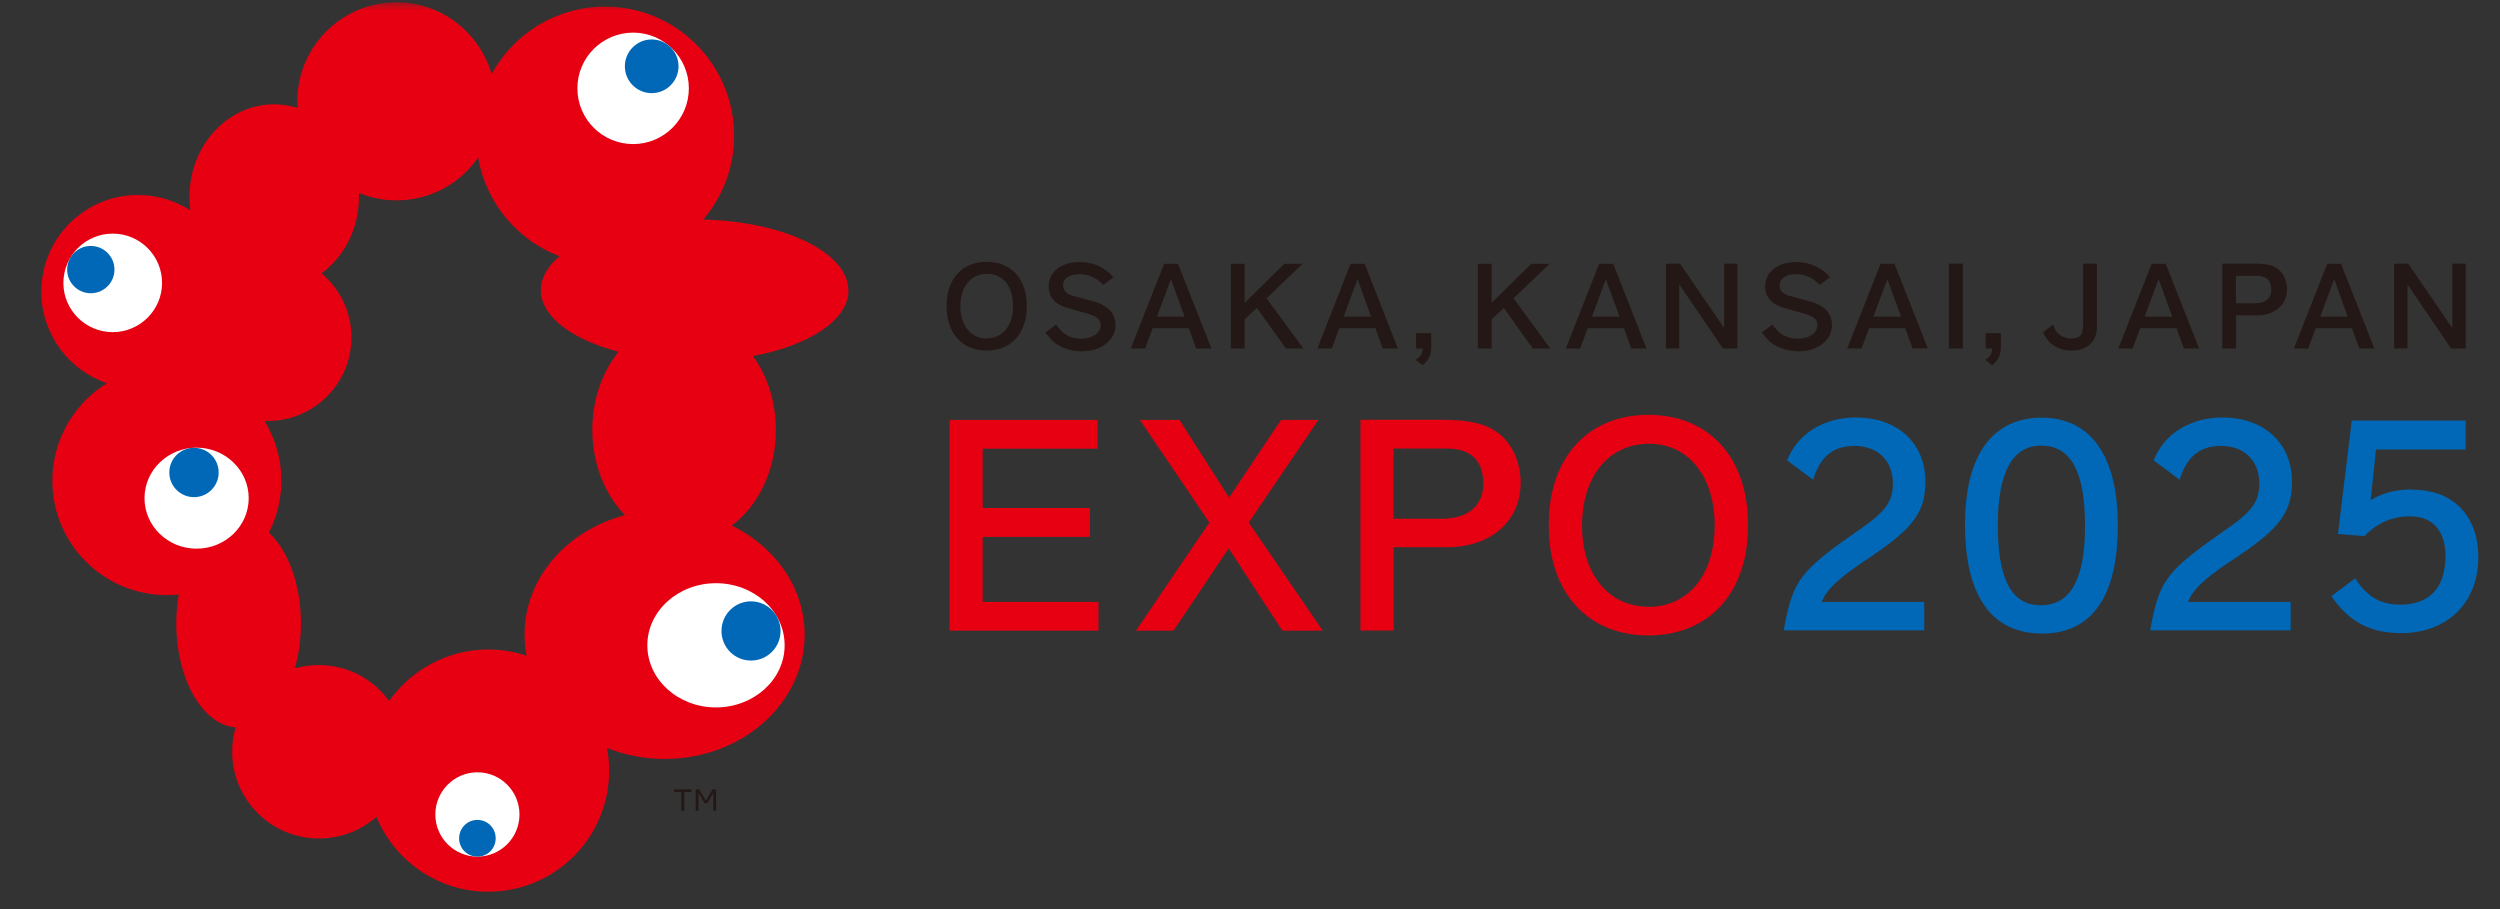 <svg width="121" height="44" viewBox="0 0 121 44" fill="none" xmlns="http://www.w3.org/2000/svg">
<rect x="0" y="0" width="121" height="44" fill="#333333" stroke="none"/>
<mask id="mask0_224_12" style="mask-type:alpha" maskUnits="userSpaceOnUse" x="0" y="0" width="121" height="44">
<rect width="121" height="44" fill="#D9D9D9"/>
</mask>
<g mask="url(#mask0_224_12)">
<path d="M41.059 14.053C41.059 12.22 37.955 10.724 34.035 10.625C34.969 9.537 35.531 8.118 35.531 6.573C35.531 3.124 32.736 0.321 29.287 0.321C26.913 0.321 24.855 1.642 23.795 3.587C23.219 1.586 21.372 0.111 19.187 0.111C16.539 0.111 14.39 2.26 14.39 4.908C14.39 5.013 14.39 5.119 14.404 5.224C14.046 5.112 13.666 5.048 13.273 5.048C11.005 5.048 9.171 7.05 9.171 9.523C9.171 9.747 9.185 9.965 9.213 10.183C8.483 9.712 7.612 9.438 6.678 9.438C4.093 9.438 2 11.531 2 14.116C2 16.174 3.335 17.923 5.175 18.548C3.594 19.524 2.534 21.273 2.534 23.268C2.534 26.323 5.013 28.803 8.076 28.803C8.265 28.803 8.462 28.796 8.652 28.775C8.574 29.217 8.532 29.695 8.532 30.179C8.532 32.877 9.803 35.082 11.405 35.208C11.292 35.581 11.236 35.981 11.236 36.381C11.236 38.699 13.119 40.582 15.437 40.582C16.504 40.582 17.473 40.188 18.218 39.535C19.096 41.663 21.189 43.159 23.626 43.159C26.864 43.159 29.484 40.539 29.484 37.301C29.484 36.929 29.449 36.557 29.379 36.199C30.229 36.543 31.177 36.733 32.167 36.733C35.911 36.733 38.945 34.042 38.945 30.72C38.945 28.445 37.519 26.464 35.419 25.438C36.697 24.49 37.554 22.769 37.554 20.81C37.554 19.44 37.133 18.183 36.444 17.235C39.156 16.722 41.066 15.493 41.066 14.053H41.059ZM18.836 33.937C18.077 32.877 16.834 32.188 15.429 32.188C15.029 32.188 14.636 32.244 14.271 32.35C14.46 31.697 14.566 30.959 14.566 30.179C14.566 28.283 13.94 26.632 13.013 25.776C13.4 25.024 13.617 24.167 13.617 23.268C13.617 22.207 13.322 21.217 12.803 20.374C12.859 20.374 12.908 20.374 12.964 20.374C15.198 20.374 17.01 18.562 17.01 16.328C17.01 15.085 16.448 13.976 15.563 13.231C16.659 12.423 17.375 11.068 17.375 9.515C17.375 9.459 17.375 9.396 17.375 9.34C17.937 9.572 18.548 9.698 19.194 9.698C20.831 9.698 22.278 8.876 23.142 7.626C23.521 9.825 25.045 11.63 27.082 12.402C26.506 12.887 26.176 13.449 26.176 14.039C26.176 15.324 27.693 16.434 29.933 17.024C29.154 18 28.669 19.328 28.669 20.796C28.669 22.453 29.28 23.942 30.25 24.933C27.44 25.67 25.389 27.974 25.389 30.706C25.389 31.057 25.424 31.401 25.488 31.739C24.904 31.542 24.286 31.437 23.626 31.437C21.652 31.437 19.911 32.42 18.843 33.916L18.836 33.937Z" fill="#E60012"/>
<path d="M37.976 31.233C37.976 32.891 36.487 34.239 34.653 34.239C32.82 34.239 31.331 32.891 31.331 31.233C31.331 29.575 32.82 28.227 34.653 28.227C36.487 28.227 37.976 29.568 37.976 31.233Z" fill="white"/>
<path d="M37.779 30.538C37.779 31.331 37.14 31.971 36.346 31.971C35.553 31.971 34.92 31.331 34.92 30.538C34.92 29.744 35.56 29.105 36.346 29.105C37.133 29.105 37.779 29.744 37.779 30.538Z" fill="#0068B7"/>
<path d="M30.643 6.973C32.132 6.973 33.34 5.765 33.34 4.276C33.34 2.786 32.132 1.579 30.643 1.579C29.153 1.579 27.946 2.786 27.946 4.276C27.946 5.765 29.153 6.973 30.643 6.973Z" fill="white"/>
<path d="M32.841 3.208C32.841 3.925 32.258 4.508 31.542 4.508C30.826 4.508 30.243 3.925 30.243 3.208C30.243 2.492 30.826 1.909 31.542 1.909C32.258 1.909 32.841 2.492 32.841 3.208Z" fill="#0068B7"/>
<path d="M7.844 13.695C7.844 15.008 6.769 16.076 5.456 16.076C4.142 16.076 3.068 15.008 3.068 13.695C3.068 12.381 4.135 11.307 5.456 11.307C6.776 11.307 7.844 12.374 7.844 13.695Z" fill="white"/>
<path d="M5.54 13.049C5.54 13.681 5.027 14.193 4.395 14.193C3.763 14.193 3.25 13.681 3.25 13.049C3.25 12.416 3.763 11.904 4.395 11.904C5.027 11.904 5.54 12.416 5.54 13.049Z" fill="#0068B7"/>
<path d="M12.037 24.111C12.037 25.459 10.913 26.555 9.515 26.555C8.118 26.555 6.994 25.459 6.994 24.111C6.994 22.762 8.125 21.667 9.515 21.667C10.906 21.667 12.037 22.762 12.037 24.111Z" fill="white"/>
<path d="M8.195 22.868C8.195 23.528 8.729 24.062 9.389 24.062C10.049 24.062 10.583 23.528 10.583 22.868C10.583 22.207 10.049 21.674 9.389 21.674C8.729 21.674 8.195 22.207 8.195 22.868Z" fill="#0068B7"/>
<path d="M25.143 39.423C25.143 40.547 24.23 41.46 23.107 41.46C21.983 41.46 21.07 40.547 21.07 39.423C21.07 38.299 21.983 37.379 23.107 37.379C24.23 37.379 25.143 38.292 25.143 39.423Z" fill="white"/>
<path d="M22.221 40.575C22.221 40.083 22.615 39.683 23.106 39.683C23.598 39.683 23.991 40.076 23.991 40.575C23.991 41.073 23.598 41.46 23.106 41.46C22.615 41.46 22.221 41.066 22.221 40.575Z" fill="#0068B7"/>
<path d="M33.466 38.334H33.122V39.247H32.975V38.334H32.631V38.208H33.466V38.334Z" fill="#231815"/>
<path d="M34.66 38.208V39.24H34.52V38.383L34.232 38.875H34.099L33.811 38.383V39.24H33.67V38.208H33.846L34.162 38.755L34.485 38.208H34.66Z" fill="#231815"/>
<path d="M47.753 12.669C46.573 12.669 45.814 13.505 45.814 14.79V14.839C45.814 16.132 46.573 16.968 47.753 16.968C48.933 16.968 49.698 16.132 49.698 14.839V14.79C49.698 13.498 48.933 12.669 47.753 12.669ZM47.753 16.385C46.994 16.385 46.481 15.76 46.481 14.825C46.481 13.891 46.98 13.252 47.774 13.252C48.568 13.252 49.031 13.884 49.031 14.818C49.031 15.753 48.532 16.378 47.76 16.378L47.753 16.385Z" fill="#231815"/>
<path d="M53.351 14.741C53.133 14.643 52.894 14.573 52.382 14.439C51.897 14.313 51.848 14.299 51.714 14.228C51.553 14.144 51.454 13.99 51.454 13.814C51.454 13.477 51.749 13.273 52.241 13.273C52.684 13.273 53.056 13.435 53.365 13.758L53.393 13.793L53.892 13.414L53.849 13.371C53.407 12.901 52.894 12.683 52.234 12.683C51.363 12.683 50.752 13.168 50.752 13.863C50.752 14.257 50.942 14.573 51.307 14.762C51.496 14.861 51.567 14.882 52.051 15.015C52.824 15.226 52.873 15.24 53 15.317C53.189 15.422 53.273 15.549 53.273 15.739C53.273 16.118 52.88 16.392 52.332 16.392C52.009 16.392 51.714 16.3 51.489 16.125C51.377 16.041 51.265 15.921 51.145 15.753L51.117 15.71L50.59 16.097L50.626 16.139C50.78 16.328 50.913 16.483 51.054 16.595C51.391 16.848 51.883 17.003 52.36 17.003C53.302 17.003 53.99 16.469 53.99 15.732C53.99 15.289 53.758 14.938 53.358 14.762L53.351 14.741Z" fill="#231815"/>
<path d="M57.024 12.768H56.343L54.727 16.869H55.423L55.788 15.886H57.537L57.895 16.869H58.633L57.017 12.768H57.024ZM57.326 15.324H55.999L56.673 13.512L57.333 15.324H57.326Z" fill="#231815"/>
<path d="M61.302 14.439L63.044 12.768H62.158L60.241 14.657V12.768H59.574V16.869H60.241V15.458L60.831 14.903L62.229 16.855L62.243 16.869H63.086L61.302 14.439Z" fill="#231815"/>
<path d="M66.05 12.768H65.368L63.76 16.869H64.455L64.821 15.886H66.57L66.928 16.869H67.658L66.05 12.768ZM66.359 15.324H65.031L65.706 13.512L66.359 15.324Z" fill="#231815"/>
<path d="M68.536 16.125V16.869H68.859C68.852 17.094 68.761 17.256 68.578 17.375L68.515 17.417L68.852 17.677L68.88 17.649C69.168 17.41 69.274 17.164 69.274 16.75V16.125H68.536Z" fill="#231815"/>
<path d="M73.256 14.439L74.998 12.768H74.113L72.195 14.657V12.768H71.528V16.869H72.195V15.458L72.785 14.903L74.176 16.855L74.197 16.869H75.033L73.256 14.439Z" fill="#231815"/>
<path d="M78.081 12.768H77.4L75.785 16.869H76.48L76.845 15.886H78.601L78.952 16.869H79.69L78.081 12.768ZM78.383 15.324H77.056L77.723 13.512L78.383 15.324Z" fill="#231815"/>
<path d="M83.448 12.761V15.879L81.333 12.789L81.312 12.761H80.631V16.869H81.277V13.765L83.377 16.848L83.391 16.869H84.087V12.761H83.448Z" fill="#231815"/>
<path d="M88.027 14.741C87.809 14.643 87.57 14.573 87.058 14.439C86.566 14.313 86.517 14.299 86.391 14.228C86.222 14.144 86.131 13.99 86.131 13.814C86.131 13.477 86.433 13.273 86.917 13.273C87.367 13.273 87.732 13.435 88.041 13.758L88.076 13.793L88.575 13.414L88.533 13.371C88.083 12.901 87.57 12.683 86.917 12.683C86.046 12.683 85.435 13.168 85.435 13.863C85.435 14.257 85.625 14.573 85.99 14.762C86.18 14.861 86.25 14.882 86.735 15.015C87.507 15.226 87.564 15.24 87.69 15.317C87.88 15.422 87.964 15.549 87.964 15.739C87.964 16.118 87.564 16.392 87.016 16.392C86.693 16.392 86.397 16.3 86.166 16.125C86.053 16.041 85.941 15.921 85.822 15.753L85.787 15.71L85.267 16.097L85.302 16.139C85.463 16.328 85.59 16.483 85.73 16.595C86.067 16.848 86.559 17.003 87.044 17.003C87.985 17.003 88.666 16.469 88.666 15.732C88.666 15.289 88.434 14.938 88.034 14.762L88.027 14.741Z" fill="#231815"/>
<path d="M91.707 12.803L91.693 12.768H91.019L89.432 16.799L89.404 16.869H90.099L90.464 15.886H92.213L92.571 16.869H93.309L91.707 12.803ZM92.01 15.324H90.675L91.349 13.512L92.01 15.324Z" fill="#231815"/>
<path d="M95.001 12.761H94.327V16.869H95.001V12.761Z" fill="#231815"/>
<path d="M96.104 16.125V16.869H96.427C96.42 17.094 96.329 17.256 96.147 17.375L96.083 17.417L96.42 17.677L96.456 17.649C96.737 17.41 96.842 17.157 96.842 16.75V16.125H96.104Z" fill="#231815"/>
<path d="M100.824 12.761V15.739C100.824 16.195 100.663 16.385 100.255 16.385C99.974 16.385 99.722 16.272 99.56 16.076C99.497 16.006 99.427 15.879 99.398 15.781L99.37 15.71L98.893 16.076V16.118C98.949 16.223 99.026 16.357 99.089 16.434C99.37 16.792 99.771 16.968 100.269 16.968C101.021 16.968 101.491 16.532 101.491 15.823V12.761H100.824Z" fill="#231815"/>
<path d="M104.835 12.803L104.821 12.768H104.14L102.552 16.799L102.524 16.869H103.219L103.585 15.886H105.341L105.699 16.869H106.436L104.835 12.803ZM105.13 15.324H103.802L104.477 13.512L105.137 15.324H105.13Z" fill="#231815"/>
<path d="M110.236 13.013C109.997 12.831 109.688 12.761 109.141 12.761H107.56V16.869H108.227V15.261H109.246C110.11 15.261 110.693 14.748 110.693 13.997C110.693 13.596 110.517 13.224 110.243 13.013H110.236ZM109.934 13.99C109.934 14.559 109.499 14.678 109.133 14.678H108.22V13.351H109.246C109.688 13.351 109.927 13.582 109.927 13.997L109.934 13.99Z" fill="#231815"/>
<path d="M113.334 12.803V12.768H112.638L111.051 16.799L111.023 16.869H111.718L112.076 15.886H113.832L114.191 16.869H114.921L113.32 12.803H113.334ZM113.629 15.324H112.301L112.975 13.512L113.629 15.324Z" fill="#231815"/>
<path d="M118.693 12.761V15.879L116.579 12.789L116.565 12.761H115.876V16.869H116.522V13.765L118.615 16.848L118.637 16.869H119.339V12.761H118.693Z" fill="#231815"/>
<path d="M47.563 29.133V25.986H52.754V24.588H47.563V21.716H53.126V20.325H45.962V30.524H53.168V29.133H47.563Z" fill="#E60012"/>
<path d="M60.438 25.291L63.809 20.325H62.004L59.489 24.083L57.087 20.325H55.17L58.534 25.291L54.98 30.524H56.799L59.468 26.541L62.067 30.524H64.02L60.438 25.291Z" fill="#E60012"/>
<path d="M72.476 20.936C71.879 20.494 71.114 20.318 69.751 20.318H65.846V30.517H67.454V26.485H70.025C72.16 26.485 73.6 25.228 73.6 23.359C73.6 22.369 73.172 21.435 72.483 20.936H72.476ZM71.795 23.359C71.795 24.49 71.072 25.108 69.751 25.108H67.447V21.709H70.046C71.17 21.709 71.788 22.299 71.788 23.359H71.795Z" fill="#E60012"/>
<path d="M79.781 20.079C76.859 20.079 74.963 22.151 74.963 25.354V25.48C74.963 28.683 76.852 30.755 79.781 30.755C82.71 30.755 84.6 28.69 84.6 25.48V25.354C84.6 22.151 82.71 20.079 79.781 20.079ZM79.781 29.365C77.857 29.365 76.571 27.791 76.571 25.445C76.571 23.099 77.822 21.477 79.823 21.477C81.72 21.477 82.991 23.064 82.991 25.431C82.991 27.798 81.734 29.372 79.781 29.372V29.365Z" fill="#E60012"/>
<path d="M90.239 27.152L90.675 26.857C92.621 25.537 93.189 24.743 93.189 23.31C93.189 21.449 91.841 20.206 89.825 20.206C88.294 20.206 87.03 20.978 86.524 22.215L86.496 22.285L87.753 23.219L87.795 23.092C88.146 22.06 88.772 21.582 89.755 21.582C90.886 21.582 91.616 22.299 91.616 23.409C91.616 24.244 91.272 24.743 90.134 25.537C87.107 27.637 86.791 28.044 86.355 30.397L86.334 30.509H93.133V29.133H88.174C88.392 28.55 88.94 28.03 90.246 27.145L90.239 27.152Z" fill="#0068B7"/>
<path d="M98.801 20.213C97.425 20.213 95.107 20.887 95.107 25.403C95.107 28.845 96.399 30.664 98.844 30.664C101.288 30.664 102.503 28.803 102.503 25.431C102.503 22.06 101.19 20.213 98.801 20.213ZM98.801 21.568C100.227 21.568 100.916 22.832 100.916 25.438C100.916 28.044 100.213 29.294 98.773 29.294C97.334 29.294 96.694 27.995 96.694 25.424C96.694 22.854 97.404 21.568 98.801 21.568Z" fill="#0068B7"/>
<path d="M107.981 27.152L108.417 26.857C110.37 25.537 110.931 24.743 110.931 23.31C110.931 21.449 109.576 20.206 107.567 20.206C106.036 20.206 104.772 20.978 104.266 22.215L104.238 22.285L105.495 23.219L105.537 23.092C105.888 22.06 106.513 21.582 107.497 21.582C108.628 21.582 109.351 22.299 109.351 23.409C109.351 24.244 109.007 24.743 107.869 25.537C104.842 27.637 104.526 28.051 104.09 30.397L104.069 30.509H110.868V29.133H105.902C106.12 28.55 106.668 28.03 107.974 27.145L107.981 27.152Z" fill="#0068B7"/>
<path d="M116.761 23.689C115.953 23.689 115.335 23.844 114.738 24.209L114.998 21.758H119.339V20.353H113.825L113.158 25.846L114.443 25.944L114.478 25.909C115.047 25.312 115.813 24.989 116.642 24.989C117.73 24.989 118.363 25.691 118.363 26.913C118.363 28.43 117.59 29.266 116.178 29.266C115.251 29.266 114.612 28.908 114.043 28.079L113.987 27.995L112.842 28.852L112.891 28.929C113.72 30.116 114.752 30.643 116.22 30.643C118.447 30.643 119.95 29.168 119.95 26.977C119.95 24.954 118.728 23.703 116.761 23.703V23.689Z" fill="#0068B7"/>
</g>
</svg>
